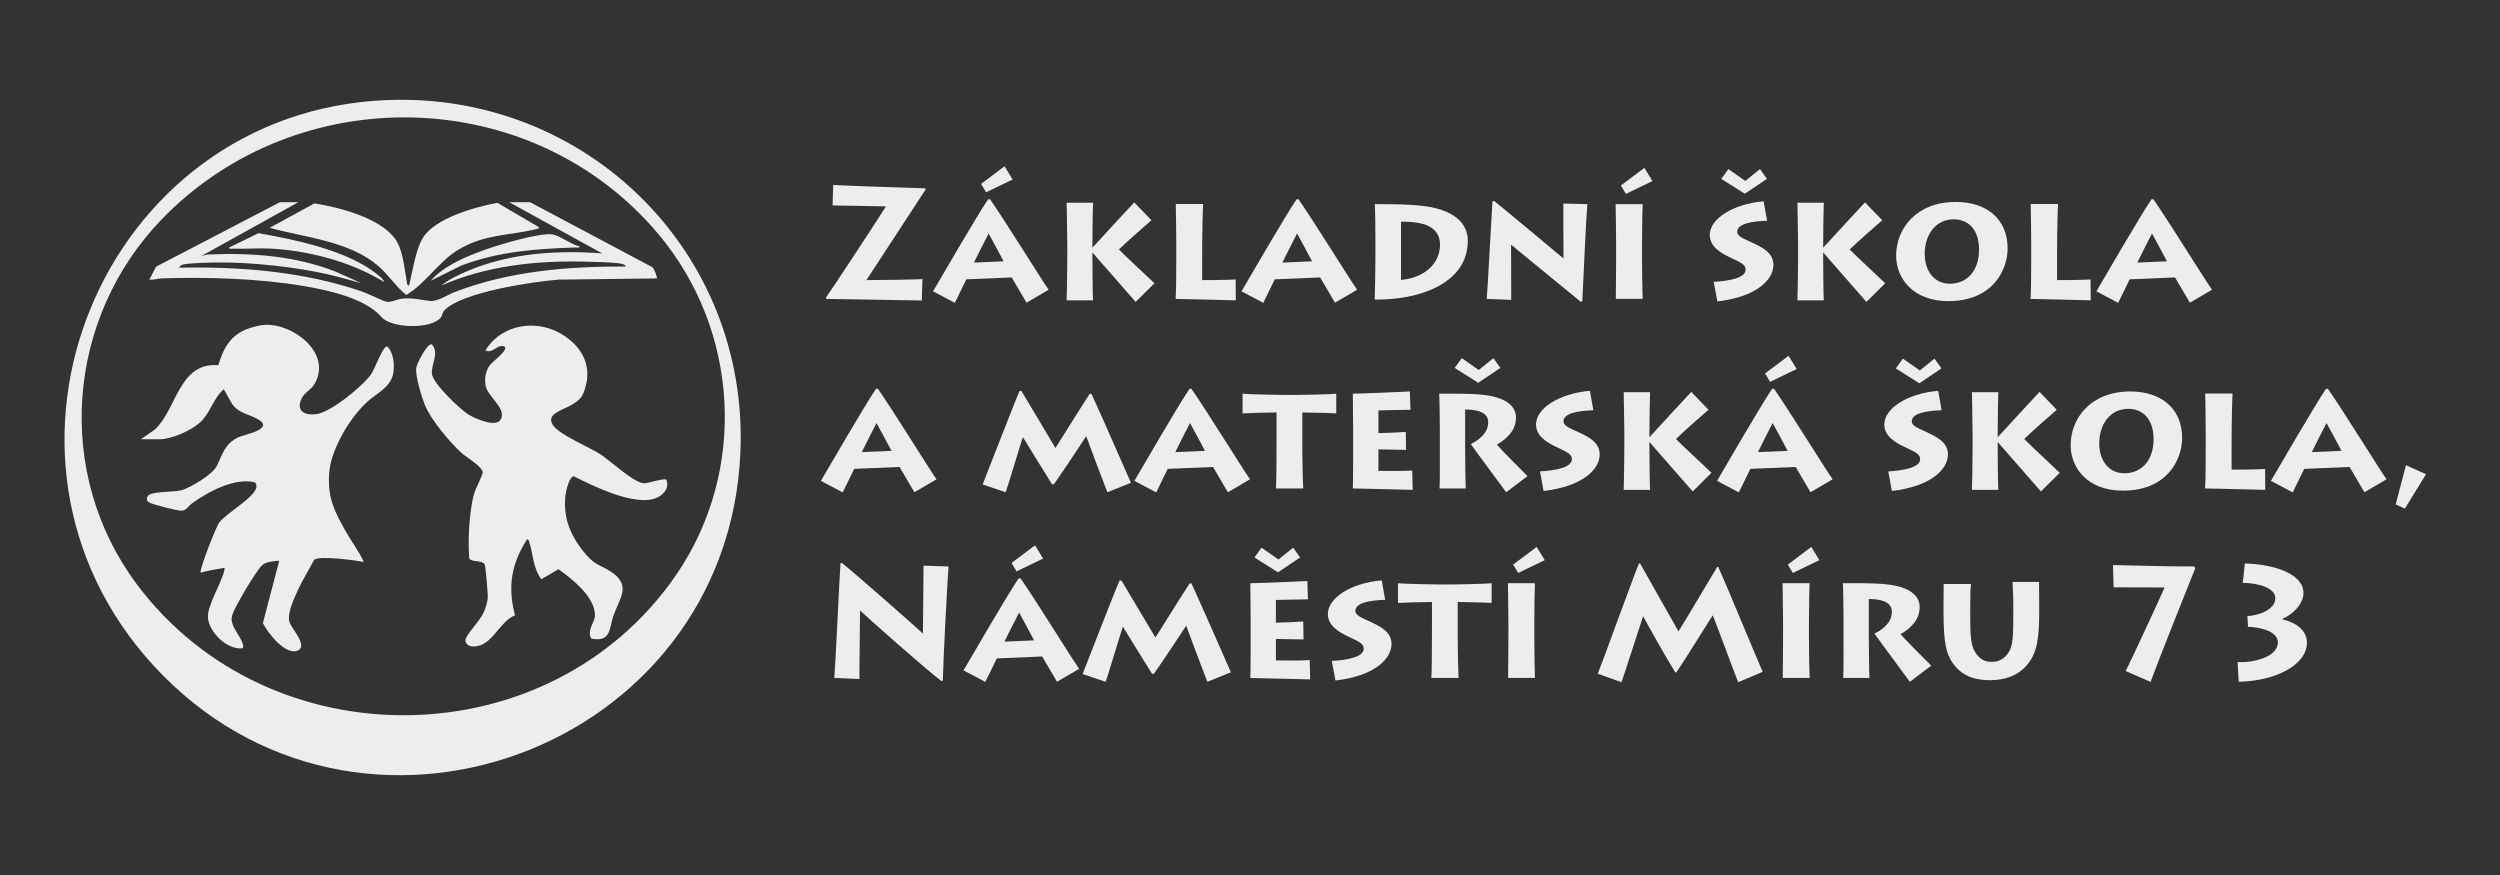 <?xml version="1.0" encoding="UTF-8"?><svg id="a" xmlns="http://www.w3.org/2000/svg" width="200" height="70" viewBox="0 0 200 70"><rect x="0" y="0" width="200" height="70" fill="#333333" stroke="none"/><path d="M30.899,8.008c15.955-.666,28.989,12.101,28.335,28.133-.976,23.922-30.68,34.848-46.953,17.101C-3.177,36.385,8.122,8.959,30.899,8.008ZM12.939,17.545c-7.646,7.913-8.625,20.332-1.983,29.209,10.635,14.214,33.014,13.925,43.109-.724,5.751-8.345,5.086-19.61-1.415-27.327-10.125-12.018-28.848-12.401-39.711-1.158Z" style="fill:#ededed;"/><path d="M12.939,17.545c10.864-11.243,29.586-10.86,39.711,1.158,6.501,7.716,7.166,18.982,1.415,27.327-10.095,14.649-32.474,14.938-43.109.724-6.642-8.877-5.663-21.296,1.983-29.209ZM23.864,16.175h-1.478l-9.901,5.158-.537,1.035c.342.035.657-.088.996-.099,3.598-.122,7.779.008,11.318.606,2.002.338,4.944.973,6.271,2.497.789.907,3.978.972,4.717.041.134-.169.119-.386.288-.57,1.353-1.474,7.14-2.32,9.155-2.474l7.863-.097c.04-.035-.23-.906-.443-.938l-9.709-5.159h-1.668l7.435,4.096c-3.524-.265-7.177-.041-10.484,1.289-.804.323-1.714.739-2.384,1.284,3.666-1.611,7.696-2.02,11.681-1.909.704.02,1.685.04,2.367.111.204.021.64.062.727.273-4.656-.014-9.288.361-13.657,2.024-.58.221-1.439.799-2.015.734-.766-.086-1.347-.268-2.206-.189-.377.035-.918.295-1.224.262-.294-.032-1.564-.679-2.011-.831-4.672-1.595-9.712-2.007-14.634-1.905.036-.145.223-.236.355-.264.292-.062,1.058-.103,1.405-.12,2.895-.144,6.275.166,9.125.701,1.256.236,2.472.587,3.7.922l-2.143-.954c-3.226-1.238-6.671-1.493-10.112-1.339-.195.009-.334.092-.518.101l7.721-4.287ZM43.119,18.177l-3.324-1.95c-1.757.327-5.074,1.227-6.002,2.869-.571,1.011-.787,2.617-1.064,3.749-.188-.039-.163-.195-.189-.334-.198-1.05-.284-2.483-.912-3.376-1.203-1.71-4.495-2.546-6.469-2.864l-3.583,1.953c2.864.797,6.334,1.042,8.677,3.048.813.696,1.405,1.655,2.253,2.326,1.592-.952,2.628-2.733,4.227-3.66,2.105-1.221,3.901-1.07,6.123-1.598.095-.023.287-.028.264-.162ZM30.727,22.559c-.051-.236-.433-.518-.621-.665-2.412-1.889-6.462-2.711-9.427-3.241l-2.344,1.144c-.023.166.217.09.332.094.983.036,1.979-.053,2.96-.004,3.079.154,6.474,1.06,9.099,2.672ZM46.36,19.702c-.637-.114-1.581-.861-2.15-.948-1.033-.158-4.26.815-5.358,1.207-1.529.545-3.317,1.278-4.407,2.502l2.453-1.215c3.032-1.148,5.93-1.334,9.13-1.452.115-.004.355.072.332-.094ZM11.281,35.137h1.478c.971,0,2.514-.689,3.238-1.337.828-.74,1.053-1.932,1.911-2.664l.579,1.039c.508.91,1.523.955,2.223,1.399,1.222.775-1.25,1.211-1.634,1.398-1.102.538-1.258,1.341-1.719,2.283-.341.698-2.065,1.726-2.813,1.952-.602.182-2.423.072-2.697.448-.146.201-.143.374.064.522.243.174,2.363.703,2.652.675.363-.036.519-.382.773-.568,1.299-.949,3.458-2.111,5.074-1.695.078.11.126.249.103.385-.15.846-2.425,2.066-2.98,2.838-.28.389-1.612,3.826-1.483,3.996.581-.165,1.188-.258,1.783-.363.134-.024.153-.039.124.125-.168.962-1.429,2.921-1.318,3.881.136,1.179,1.536,2.53,2.752,2.412.334-.229-.619-1.444-.746-1.837-.101-.312-.164-.45-.073-.791.169-.629,1.902-3.551,2.382-4.004.333-.315.943-.344,1.387-.376l-1.308,4.991c.366.764,1.917,2.748,2.871,2.144.679-.43-.609-1.714-.755-2.274-.182-.697.424-1.943.731-2.61.369-.803.854-1.537,1.25-2.324.435-.361,3.294.041,3.978.166-.418-.904-1.053-1.725-1.541-2.604-.896-1.615-1.379-2.651-1.221-4.589.151-1.856,1.675-4.387,3.048-5.625.798-.719,1.945-1.187,2.088-2.391.077-.644-.002-1.595-.524-2.034-.293-.053-.995,1.822-1.235,2.181-.65.972-3.243,3.077-4.387,3.237-.969.135-1.703-.249-1.188-1.282.215-.432.743-.672.999-1.098,1.47-2.451-1.643-4.846-3.906-4.761-.423.016-.929.152-1.332.289-1.45.493-2.016,1.539-2.443,2.941-3.184-.251-3.309,3.552-5.09,5.156l-1.093.765ZM53.314,38.382c-.165-.16-1.443.277-1.764.283-.788.016-2.746-1.821-3.499-2.312-.895-.584-3.326-1.57-3.831-2.364-.566-.892.856-1.2,1.465-1.576.641-.395.864-.535,1.104-1.278.568-1.754-.11-3.216-1.582-4.232-2.08-1.435-5.021-1.063-6.377,1.135.634.286.889-.515,1.514-.324.412.247-.98,1.237-1.175,1.521-.31.452-.409,1.019-.331,1.558.133.92,1.561,1.746,1.283,2.633s-2.015.096-2.56-.214c-.711-.405-2.914-2.522-3.005-3.294-.09-.76.632-1.71-.014-2.363-.325-.156-1.216,1.53-1.246,1.907-.056.705.419,2.247.695,2.936.462,1.156,2.034,3.046,2.983,3.879.348.305,1.607,1.056,1.645,1.495.017.199-.571,1.327-.674,1.674-.114.382-.189.788-.247,1.182-.193,1.299-.253,2.737-.156,4.039.167.334,1.009.126,1.231.472.074.116.273,2.441.247,2.718-.033.355-.194.854-.343,1.181-.267.585-1.342,1.699-1.426,2.106-.02.098-.033.17.027.259.134.253.368.322.642.316,1.487-.033,1.997-1.989,3.284-2.492-.608-2.275-.297-4.122.965-6.087.147.016.148.14.181.247.301.962.296,2.082.959,2.953l1.369-.801c1.09.76,2.985,2.271,2.916,3.741-.024.518-.664,1.154-.29,1.809,1.611.315,1.424-.856,1.777-1.848.501-1.41,1.477-2.444-.27-3.546-.79-.499-1.174-.475-1.874-1.271-1.205-1.369-1.905-2.877-1.707-4.75.036-.336.299-1.571.684-1.566,1.538.765,5.515,2.783,7.03,1.464.383-.334.539-.702.371-1.19Z" style="fill:none;"/><path d="M11.281,35.137l1.093-.765c1.78-1.604,1.905-5.407,5.09-5.156.427-1.402.993-2.448,2.443-2.941.403-.137.909-.273,1.332-.289,2.262-.085,5.375,2.31,3.906,4.761-.255.426-.783.666-.999,1.098-.515,1.033.219,1.417,1.188,1.282,1.145-.16,3.737-2.265,4.387-3.237.24-.359.942-2.234,1.235-2.181.521.439.6,1.39.524,2.034-.143,1.204-1.29,1.672-2.088,2.391-1.373,1.237-2.896,3.768-3.048,5.625-.158,1.938.326,2.973,1.221,4.589.487.879,1.122,1.7,1.541,2.604-.684-.125-3.543-.527-3.978-.166-.396.786-.881,1.521-1.25,2.324-.307.667-.913,1.913-.731,2.61.146.559,1.434,1.844.755,2.274-.954.604-2.504-1.38-2.871-2.144l1.308-4.991c-.444.032-1.053.06-1.387.376-.48.453-2.213,3.375-2.382,4.004-.091.341-.028.478.073.791.127.393,1.08,1.607.746,1.837-1.216.118-2.616-1.234-2.752-2.412-.11-.96,1.151-2.919,1.318-3.881.029-.164.01-.149-.124-.125-.595.105-1.202.198-1.783.363-.13-.17,1.203-3.607,1.483-3.996.555-.772,2.831-1.992,2.98-2.838.024-.135-.025-.275-.103-.385-1.616-.416-3.774.746-5.074,1.695-.254.186-.411.532-.773.568-.289.029-2.409-.501-2.652-.675-.207-.148-.21-.322-.064-.522.274-.376,2.095-.266,2.697-.448.748-.227,2.472-1.254,2.813-1.952.461-.943.617-1.745,1.719-2.283.383-.187,2.855-.623,1.634-1.398-.7-.444-1.715-.489-2.223-1.399l-.579-1.039c-.857.732-1.083,1.924-1.911,2.664-.725.648-2.267,1.337-3.238,1.337h-1.478Z" style="fill:#ededed;"/><path d="M53.314,38.382c.168.488.012.856-.371,1.19-1.515,1.319-5.492-.699-7.03-1.464-.385-.005-.649,1.229-.684,1.566-.198,1.872.502,3.38,1.707,4.75.7.796,1.084.772,1.874,1.271,1.747,1.102.771,2.137.27,3.546-.353.992-.165,2.163-1.777,1.848-.374-.655.266-1.292.29-1.809.069-1.47-1.827-2.98-2.916-3.741l-1.369.801c-.663-.87-.659-1.99-.959-2.953-.033-.106-.034-.23-.181-.247-1.262,1.964-1.573,3.811-.965,6.087-1.286.503-1.797,2.458-3.284,2.492-.275.006-.508-.063-.642-.316-.06-.089-.047-.162-.027-.259.085-.407,1.159-1.521,1.426-2.106.149-.327.31-.826.343-1.181.026-.278-.172-2.602-.247-2.718-.222-.346-1.064-.138-1.231-.472-.098-1.302-.037-2.74.156-4.039.059-.394.133-.8.247-1.182.103-.346.692-1.475.674-1.674-.039-.439-1.298-1.19-1.645-1.495-.949-.833-2.521-2.722-2.983-3.879-.275-.689-.75-2.231-.695-2.936.03-.377.921-2.064,1.246-1.907.646.654-.076,1.604.014,2.363.091.772,2.293,2.889,3.005,3.294.545.31,2.282,1.096,2.56.214s-1.15-1.713-1.283-2.633c-.078-.539.021-1.106.331-1.558.195-.284,1.587-1.273,1.175-1.521-.625-.191-.88.61-1.514.324,1.357-2.199,4.297-2.57,6.377-1.135,1.472,1.016,2.15,2.478,1.582,4.232-.241.743-.463.884-1.104,1.278-.61.376-2.032.683-1.465,1.576.504.794,2.935,1.78,3.831,2.364.753.492,2.711,2.328,3.499,2.312.321-.006,1.599-.443,1.764-.283Z" style="fill:#ededed;"/><path d="M23.864,16.175l-7.721,4.287c.184-.009.323-.092.518-.101,3.441-.155,6.887.1,10.112,1.339l2.143.954c-1.228-.335-2.444-.686-3.7-.922-2.85-.535-6.23-.845-9.125-.701-.347.017-1.113.058-1.405.12-.132.028-.318.119-.355.264,4.922-.102,9.962.31,14.634,1.905.448.153,1.717.799,2.011.831.306.033.847-.227,1.224-.262.859-.079,1.44.103,2.206.189.576.065,1.434-.514,2.015-.734,4.369-1.663,9.001-2.038,13.657-2.024-.087-.211-.523-.252-.727-.273-.682-.071-1.663-.092-2.367-.111-3.985-.112-8.015.297-11.681,1.909.671-.545,1.581-.961,2.384-1.284,3.307-1.329,6.96-1.553,10.484-1.289l-7.435-4.096h1.668l9.709,5.159c.213.032.482.903.443.938l-7.863.097c-2.015.154-7.802,1-9.155,2.474-.169.184-.153.401-.288.57-.739.931-3.928.866-4.717-.041-1.327-1.524-4.269-2.159-6.271-2.497-3.54-.598-7.72-.728-11.318-.606-.339.011-.654.134-.996.099l.537-1.035,9.901-5.158h1.478Z" style="fill:#ededed;"/><path d="M43.119,18.177c.023.134-.169.139-.264.162-2.222.529-4.018.377-6.123,1.598-1.599.927-2.635,2.708-4.227,3.66-.847-.671-1.439-1.629-2.253-2.326-2.343-2.006-5.813-2.251-8.677-3.048l3.583-1.953c1.974.318,5.266,1.155,6.469,2.864.628.893.715,2.326.912,3.376.026.139,0,.296.189.334.277-1.132.493-2.738,1.064-3.749.928-1.642,4.246-2.542,6.002-2.869l3.324,1.95Z" style="fill:#ededed;"/><path d="M30.727,22.559c-2.624-1.612-6.019-2.517-9.099-2.672-.981-.049-1.977.04-2.96.004-.115-.004-.355.072-.332-.094l2.344-1.144c2.965.53,7.015,1.352,9.427,3.241.187.147.57.429.621.665Z" style="fill:#ededed;"/><path d="M46.36,19.702c.023.166-.217.09-.332.094-3.2.117-6.098.304-9.13,1.452l-2.453,1.215c1.089-1.225,2.878-1.958,4.407-2.502,1.099-.391,4.326-1.365,5.358-1.207.568.087,1.513.834,2.15.948Z" style="fill:#ededed;"/><path d="M66.657,14.79c.67.076,6.886.253,7.366.278l.038.076c-.404.606-4.574,6.987-4.75,7.265.746,0,4.131-.038,4.485-.088l-.051,1.718c-.315,0-7.05-.126-7.644-.126l-.038-.088c.543-.746,4.523-6.823,4.814-7.315-.455,0-3.904-.076-4.271-.076l.05-1.643Z" style="fill:#ededed;"/><path d="M74.643,23.306c.442-.758,3.613-6.216,4.41-7.366h.151c1.238,1.781,4.106,6.418,4.688,7.239l-1.769,1.036-1.188-2.021-3.626.151c-.088.177-.708,1.428-.922,1.883l-1.744-.922ZM80.29,20.905c-.24-.468-1.011-1.883-1.2-2.224-.228.417-.96,1.895-1.175,2.325l2.375-.101ZM80.366,13.299l.644,1.062-2.123,1.023-.404-.669,1.883-1.415Z" style="fill:#ededed;"/><path d="M90.853,24.152c-.152-.19-2.552-2.894-3.462-3.955v.404c0,.834.025,3.209.051,3.424h-2.11c.013-.316.05-2.135.05-3.361v-1.137c0-.935-.05-3.057-.05-3.31h2.11c-.013.177-.051,2.249-.051,3.184v.417c.821-.897,3.096-3.374,3.348-3.626l1.377,1.428c-.48.404-1.996,1.744-2.603,2.337.392.417,2.388,2.262,2.843,2.704l-1.503,1.491Z" style="fill:#ededed;"/><path d="M96.249,16.319c-.025.253-.076,2.426-.076,3.778v2.312c.278,0,1.63,0,2.678-.051l.013,1.668c-.354,0-4.119-.114-4.813-.114.05-.568.05-2.868.05-3.121v-1.428c0-.177-.025-2.83-.038-3.045h2.186Z" style="fill:#ededed;"/><path d="M99.319,23.306c.442-.758,3.614-6.216,4.41-7.366h.151c1.238,1.781,4.106,6.418,4.688,7.239l-1.769,1.036-1.188-2.021-3.626.151c-.088.177-.708,1.428-.922,1.883l-1.744-.922ZM104.966,20.905c-.24-.468-1.011-1.883-1.2-2.224-.227.417-.96,1.895-1.175,2.325l2.375-.101Z" style="fill:#ededed;"/><path d="M110.033,19.187c0-.228-.013-2.552-.05-2.855,1.554,0,2.691.013,3.727.126,3.311.354,3.715,1.983,3.715,2.805,0,3.462-3.993,4.763-7.455,4.7.038-.493.063-3.158.063-3.449v-1.327ZM112.08,22.396c1.845-.164,3.121-1.289,3.121-2.817,0-1.466-1.353-1.87-3.121-1.845v4.662Z" style="fill:#ededed;"/><path d="M118.94,23.912c.076-.783.366-6.494.455-7.795l.139-.038c1.112.885,5.054,4.195,5.547,4.599,0-.581-.025-3.993-.013-4.397l1.92.051c-.101,1.074-.303,5.862-.404,7.77l-.113.051c-.985-.821-5.294-4.321-5.584-4.586.012.417,0,4.094.012,4.422l-1.958-.076Z" style="fill:#ededed;"/><path d="M131.361,20.665c0,1.074.038,2.995.051,3.247h-2.148c.013-.467.025-2.982.025-3.26v-1.162c0-.189-.025-2.906-.038-3.159h2.161c-.013.189-.051,1.882-.051,3.171v1.162ZM131.551,13.426l.645,1.061-2.123,1.023-.404-.669,1.883-1.415Z" style="fill:#ededed;"/><path d="M137.097,22.547c1.2-.063,2.553-.303,2.553-.973,0-.366-.278-.531-1.175-.947-.847-.392-1.693-.91-1.693-1.832,0-1.276,1.819-2.477,4.309-2.691l.277,1.554c-1.238.038-2.388.24-2.388.884,0,.392.568.568,1.2.872.721.341,1.693.771,1.693,1.769,0,1.238-1.415,2.577-4.485,2.931l-.291-1.567ZM137.703,14.31l.568-.783,1.353.947,1.175-.947.556.783-1.769,1.188-1.883-1.188Z" style="fill:#ededed;"/><path d="M149.315,24.152c-.151-.19-2.552-2.894-3.462-3.955v.404c0,.834.025,3.209.051,3.424h-2.11c.013-.316.051-2.135.051-3.361v-1.137c0-.935-.051-3.057-.051-3.31h2.11c-.013.177-.051,2.249-.051,3.184v.417c.821-.897,3.096-3.374,3.349-3.626l1.377,1.428c-.48.404-1.996,1.744-2.603,2.337.392.417,2.388,2.262,2.843,2.704l-1.504,1.491Z" style="fill:#ededed;"/><path d="M151.69,20.463c0-2.198,1.643-4.308,4.764-4.308,2.514,0,4.156,1.39,4.156,3.727,0,1.655-1.137,4.207-4.75,4.207-2.817,0-4.17-1.832-4.17-3.626ZM158.323,19.958c0-1.592-.858-2.413-2.021-2.413-1.465,0-2.324,1.251-2.324,2.754,0,1.491.847,2.4,2.009,2.4,1.301,0,2.337-.948,2.337-2.742Z" style="fill:#ededed;"/><path d="M164.642,16.319c-.025.253-.076,2.426-.076,3.778v2.312c.278,0,1.63,0,2.679-.051l.013,1.668c-.354,0-4.119-.114-4.814-.114.051-.568.051-2.868.051-3.121v-1.428c0-.177-.025-2.83-.038-3.045h2.187Z" style="fill:#ededed;"/><path d="M167.712,23.306c.441-.758,3.613-6.216,4.409-7.366h.151c1.238,1.781,4.106,6.418,4.688,7.239l-1.769,1.036-1.188-2.021-3.627.151c-.088.177-.707,1.428-.922,1.883l-1.743-.922ZM173.359,20.905c-.24-.468-1.011-1.883-1.2-2.224-.228.417-.961,1.895-1.176,2.325l2.376-.101Z" style="fill:#ededed;"/><path d="M65.672,38.469c.442-.758,3.613-6.216,4.41-7.366h.151c1.238,1.781,4.106,6.419,4.688,7.24l-1.769,1.036-1.188-2.021-3.626.151c-.088.177-.708,1.428-.922,1.882l-1.744-.922ZM71.319,36.068c-.24-.468-1.011-1.883-1.2-2.224-.228.417-.96,1.896-1.175,2.325l2.375-.101Z" style="fill:#ededed;"/><path d="M78.61,38.76c.189-.442,2.54-6.558,2.957-7.48h.151c.556.91,2.363,3.98,2.717,4.561.417-.657,2.287-3.651,2.741-4.333h.139c.619,1.301,2.792,6.305,3.159,7.113l-1.883.759c-.328-.834-1.579-4.145-1.693-4.486-.228.354-1.87,2.843-2.59,3.854h-.139c-.758-1.2-1.971-3.185-2.337-3.779-.177.506-1.2,3.943-1.377,4.411l-1.845-.619Z" style="fill:#ededed;"/><path d="M90.752,38.469c.442-.758,3.613-6.216,4.41-7.366h.151c1.238,1.781,4.106,6.419,4.688,7.24l-1.769,1.036-1.188-2.021-3.626.151c-.088.177-.708,1.428-.922,1.882l-1.744-.922ZM96.399,36.068c-.24-.468-1.011-1.883-1.2-2.224-.228.417-.96,1.896-1.175,2.325l2.375-.101Z" style="fill:#ededed;"/><path d="M102.073,39.075c.038-.278.051-2.451.051-3.829v-2.249c-.796,0-2.438.051-2.717.076v-1.579c.442.063,3.171.101,3.298.101h.998c.215,0,2.729-.038,3.196-.101v1.579c-.139-.025-2.261-.076-2.716-.076v2.413c0,1.542.051,3.45.076,3.665h-2.186Z" style="fill:#ededed;"/><path d="M113.015,39.188c-.43,0-4.295-.113-4.788-.113.025-.568.025-2.868.025-3.122v-1.427c0-.178-.025-2.768-.025-3.033.543,0,4.043-.139,4.561-.177l.051,1.465c-.455,0-2.363.051-2.565.051v1.819c.228,0,1.605-.051,2.186-.102l.025,1.44c-.329,0-1.958-.038-2.211-.038v1.719c.291,0,1.946.025,2.704-.025l.038,1.541Z" style="fill:#ededed;"/><path d="M117.21,35.79c0,.405.025,3.122.051,3.286h-2.098c.038-.253.025-3.134.025-3.361v-1.402c0-.329-.025-2.603-.051-2.818,1.188,0,2.553-.025,3.589.101,1.63.189,2.552.821,2.552,1.807,0,.922-.581,1.617-1.528,2.173.315.379,2.135,2.187,2.45,2.515l-1.705,1.289c-.215-.304-2.515-3.387-2.83-3.854.581-.291,1.39-.834,1.39-1.744,0-.505-.328-1.011-1.845-1.023v3.032ZM116.376,29.435l.568-.783,1.353.948,1.175-.948.556.783-1.769,1.188-1.883-1.188Z" style="fill:#ededed;"/><path d="M123.198,37.711c1.2-.063,2.553-.304,2.553-.973,0-.367-.278-.531-1.175-.949-.847-.392-1.693-.909-1.693-1.832,0-1.276,1.819-2.476,4.309-2.691l.277,1.554c-1.238.038-2.388.24-2.388.885,0,.392.568.568,1.2.871.721.342,1.693.771,1.693,1.769,0,1.238-1.415,2.578-4.485,2.932l-.291-1.566Z" style="fill:#ededed;"/><path d="M135.416,39.315c-.151-.189-2.552-2.894-3.462-3.956v.404c0,.834.025,3.21.051,3.424h-2.11c.013-.315.051-2.135.051-3.361v-1.137c0-.936-.051-3.058-.051-3.311h2.11c-.013.177-.051,2.249-.051,3.184v.417c.821-.896,3.096-3.373,3.349-3.626l1.377,1.428c-.48.404-1.996,1.744-2.603,2.338.392.416,2.388,2.261,2.843,2.704l-1.504,1.491Z" style="fill:#ededed;"/><path d="M137.363,38.469c.441-.758,3.613-6.216,4.409-7.366h.151c1.238,1.781,4.106,6.419,4.688,7.24l-1.769,1.036-1.188-2.021-3.626.151c-.088.177-.707,1.428-.922,1.882l-1.743-.922ZM143.011,36.068c-.24-.468-1.011-1.883-1.2-2.224-.228.417-.961,1.896-1.176,2.325l2.376-.101ZM143.086,28.462l.645,1.061-2.122,1.023-.404-.669,1.882-1.415Z" style="fill:#ededed;"/><path d="M151.059,37.711c1.2-.063,2.553-.304,2.553-.973,0-.367-.278-.531-1.176-.949-.846-.392-1.692-.909-1.692-1.832,0-1.276,1.819-2.476,4.309-2.691l.277,1.554c-1.238.038-2.388.24-2.388.885,0,.392.568.568,1.2.871.72.342,1.693.771,1.693,1.769,0,1.238-1.415,2.578-4.485,2.932l-.291-1.566ZM151.665,29.473l.569-.783,1.352.947,1.175-.947.556.783-1.769,1.188-1.883-1.188Z" style="fill:#ededed;"/><path d="M163.276,39.315c-.151-.189-2.552-2.894-3.462-3.956v.404c0,.834.025,3.21.051,3.424h-2.11c.013-.315.051-2.135.051-3.361v-1.137c0-.936-.051-3.058-.051-3.311h2.11c-.013.177-.051,2.249-.051,3.184v.417c.821-.896,3.096-3.373,3.349-3.626l1.377,1.428c-.48.404-1.996,1.744-2.603,2.338.392.416,2.388,2.261,2.843,2.704l-1.504,1.491Z" style="fill:#ededed;"/><path d="M165.652,35.625c0-2.198,1.643-4.308,4.764-4.308,2.514,0,4.156,1.39,4.156,3.727,0,1.656-1.137,4.208-4.75,4.208-2.818,0-4.17-1.832-4.17-3.626ZM172.285,35.121c0-1.593-.858-2.414-2.021-2.414-1.465,0-2.324,1.25-2.324,2.754,0,1.492.847,2.401,2.009,2.401,1.302,0,2.337-.947,2.337-2.742Z" style="fill:#ededed;"/><path d="M178.604,31.481c-.025.253-.076,2.426-.076,3.778v2.312c.278,0,1.63,0,2.679-.05l.013,1.667c-.354,0-4.119-.113-4.814-.113.051-.568.051-2.868.051-3.122v-1.427c0-.178-.025-2.831-.038-3.045h2.187Z" style="fill:#ededed;"/><path d="M181.674,38.469c.441-.758,3.613-6.216,4.409-7.366h.151c1.238,1.781,4.106,6.419,4.688,7.24l-1.769,1.036-1.188-2.021-3.626.151c-.088.177-.707,1.428-.922,1.882l-1.743-.922ZM187.321,36.068c-.24-.468-1.011-1.883-1.2-2.224-.228.417-.961,1.896-1.176,2.325l2.376-.101Z" style="fill:#ededed;"/><path d="M192.477,37.218l1.604.721-1.693,2.754-.732-.341.821-3.134Z" style="fill:#ededed;"/><path d="M66.746,54.237c.101-1.238.404-7.922.493-9.173l.101-.037c1.188.947,6.09,5.268,6.494,5.66,0-.519.038-4.94.05-5.434l1.996.063c-.126,1.845-.404,7.214-.455,9.135l-.101.038c-1.011-.721-6.33-5.433-6.52-5.66,0,.43-.063,5.079-.05,5.496l-2.009-.089Z" style="fill:#ededed;"/><path d="M77.082,53.631c.442-.758,3.614-6.216,4.41-7.366h.151c1.238,1.782,4.106,6.419,4.688,7.24l-1.769,1.036-1.188-2.021-3.626.151c-.088.177-.708,1.428-.922,1.882l-1.744-.922ZM82.729,51.23c-.24-.468-1.011-1.883-1.2-2.224-.227.417-.96,1.896-1.175,2.324l2.375-.101ZM82.805,43.625l.644,1.061-2.123,1.023-.404-.67,1.883-1.414Z" style="fill:#ededed;"/><path d="M86.608,53.922c.189-.442,2.54-6.558,2.957-7.479h.151c.556.909,2.363,3.979,2.716,4.561.417-.657,2.287-3.651,2.742-4.334h.139c.619,1.302,2.792,6.305,3.159,7.113l-1.883.759c-.328-.834-1.579-4.145-1.693-4.485-.228.354-1.87,2.843-2.59,3.854h-.139c-.758-1.2-1.971-3.185-2.337-3.778-.177.506-1.2,3.942-1.377,4.41l-1.845-.619Z" style="fill:#ededed;"/><path d="M104.815,54.351c-.429,0-4.295-.113-4.788-.113.025-.568.025-2.868.025-3.121v-1.427c0-.178-.025-2.768-.025-3.033.543,0,4.043-.139,4.561-.177l.05,1.466c-.455,0-2.363.051-2.565.051v1.819c.228,0,1.604-.051,2.186-.102l.025,1.44c-.328,0-1.958-.038-2.211-.038v1.719c.291,0,1.946.025,2.704-.025l.038,1.541ZM100.355,44.598l.569-.783,1.352.947,1.175-.947.556.783-1.769,1.188-1.883-1.188Z" style="fill:#ededed;"/><path d="M106.546,52.873c1.2-.063,2.552-.304,2.552-.973,0-.367-.278-.531-1.175-.948-.847-.392-1.693-.909-1.693-1.832,0-1.275,1.819-2.476,4.308-2.69l.278,1.554c-1.238.038-2.388.24-2.388.885,0,.392.568.568,1.2.871.72.342,1.693.771,1.693,1.769,0,1.238-1.416,2.578-4.485,2.932l-.291-1.566Z" style="fill:#ededed;"/><path d="M114.506,54.237c.038-.278.051-2.451.051-3.828v-2.249c-.796,0-2.438.051-2.717.076v-1.58c.442.063,3.172.102,3.298.102h.998c.215,0,2.729-.038,3.196-.102v1.58c-.139-.025-2.262-.076-2.716-.076v2.413c0,1.542.05,3.449.075,3.664h-2.186Z" style="fill:#ededed;"/><path d="M122.744,50.99c0,1.074.038,2.994.051,3.247h-2.148c.013-.468.025-2.981.025-3.26v-1.162c0-.189-.025-2.906-.038-3.159h2.161c-.013.19-.051,1.883-.051,3.172v1.162ZM122.934,43.751l.645,1.062-2.123,1.023-.404-.67,1.883-1.415Z" style="fill:#ededed;"/><path d="M127.823,53.896c.227-.519,2.843-7.758,3.297-8.819h.089c.606,1.062,2.691,4.789,3.07,5.433.479-.732,2.603-4.358,3.095-5.154h.089c.694,1.528,3.12,7.429,3.55,8.389l-1.958.834c-.392-.985-1.883-5.028-2.034-5.356-.278.404-2.147,3.462-2.919,4.573h-.075c-.885-1.428-2.3-3.979-2.577-4.498-.202.594-1.529,4.726-1.731,5.281l-1.895-.682Z" style="fill:#ededed;"/><path d="M144.716,50.99c0,1.074.038,2.994.051,3.247h-2.148c.013-.468.025-2.981.025-3.26v-1.162c0-.189-.025-2.906-.038-3.159h2.161c-.013.19-.051,1.883-.051,3.172v1.162ZM144.905,43.751l.645,1.062-2.123,1.023-.404-.67,1.883-1.415Z" style="fill:#ededed;"/><path d="M149.505,50.952c0,.404.025,3.121.051,3.285h-2.098c.038-.253.025-3.134.025-3.36v-1.402c0-.329-.025-2.604-.051-2.818,1.188,0,2.553-.024,3.589.102,1.63.189,2.552.821,2.552,1.807,0,.922-.581,1.617-1.528,2.173.315.379,2.135,2.187,2.45,2.515l-1.705,1.289c-.215-.304-2.515-3.387-2.83-3.854.581-.291,1.39-.834,1.39-1.744,0-.505-.328-1.011-1.845-1.023v3.032Z" style="fill:#ededed;"/><path d="M157.616,49.26c0,1.73.063,2.488.492,3.057.329.442.695.632,1.238.632.645,0,1.023-.303,1.302-.694.404-.568.417-1.327.417-3.475v-.392c0-.745-.051-1.44-.063-1.832h2.123c0,.24.012.998.012,1.845v.505c0,2.06-.139,3.336-.998,4.321-.694.796-1.68,1.188-2.943,1.188-.809,0-2.098-.126-2.943-1.326-.557-.783-.771-1.604-.771-4.207v-.582c0-.492.013-1.339.013-1.579h2.187c-.038.278-.063.834-.063,1.819v.721Z" style="fill:#ededed;"/><path d="M169.038,45.204c1.1.025,4.813.126,6.494.113l.089.139c-.43,1.049-3.272,8.213-3.576,9.097l-1.996-.871c.278-.493,2.957-6.279,3.121-6.684l-4.081-.013-.051-1.781Z" style="fill:#ededed;"/><path d="M179.588,45.077c2.3.063,4.688.809,4.688,2.363,0,.922-.935,1.756-1.668,2.059v.051c1.062.253,1.946.859,1.946,1.87,0,1.756-2.489,3.07-5.458,3.121l-.089-1.58c1.112.089,3.222-.354,3.222-1.566,0-.998-1.718-1.238-2.388-1.251l-.051-.858c.733-.025,2.236-.442,2.236-1.428,0-.885-1.503-1.226-2.603-1.226l.164-1.555Z" style="fill:#ededed;"/></svg>